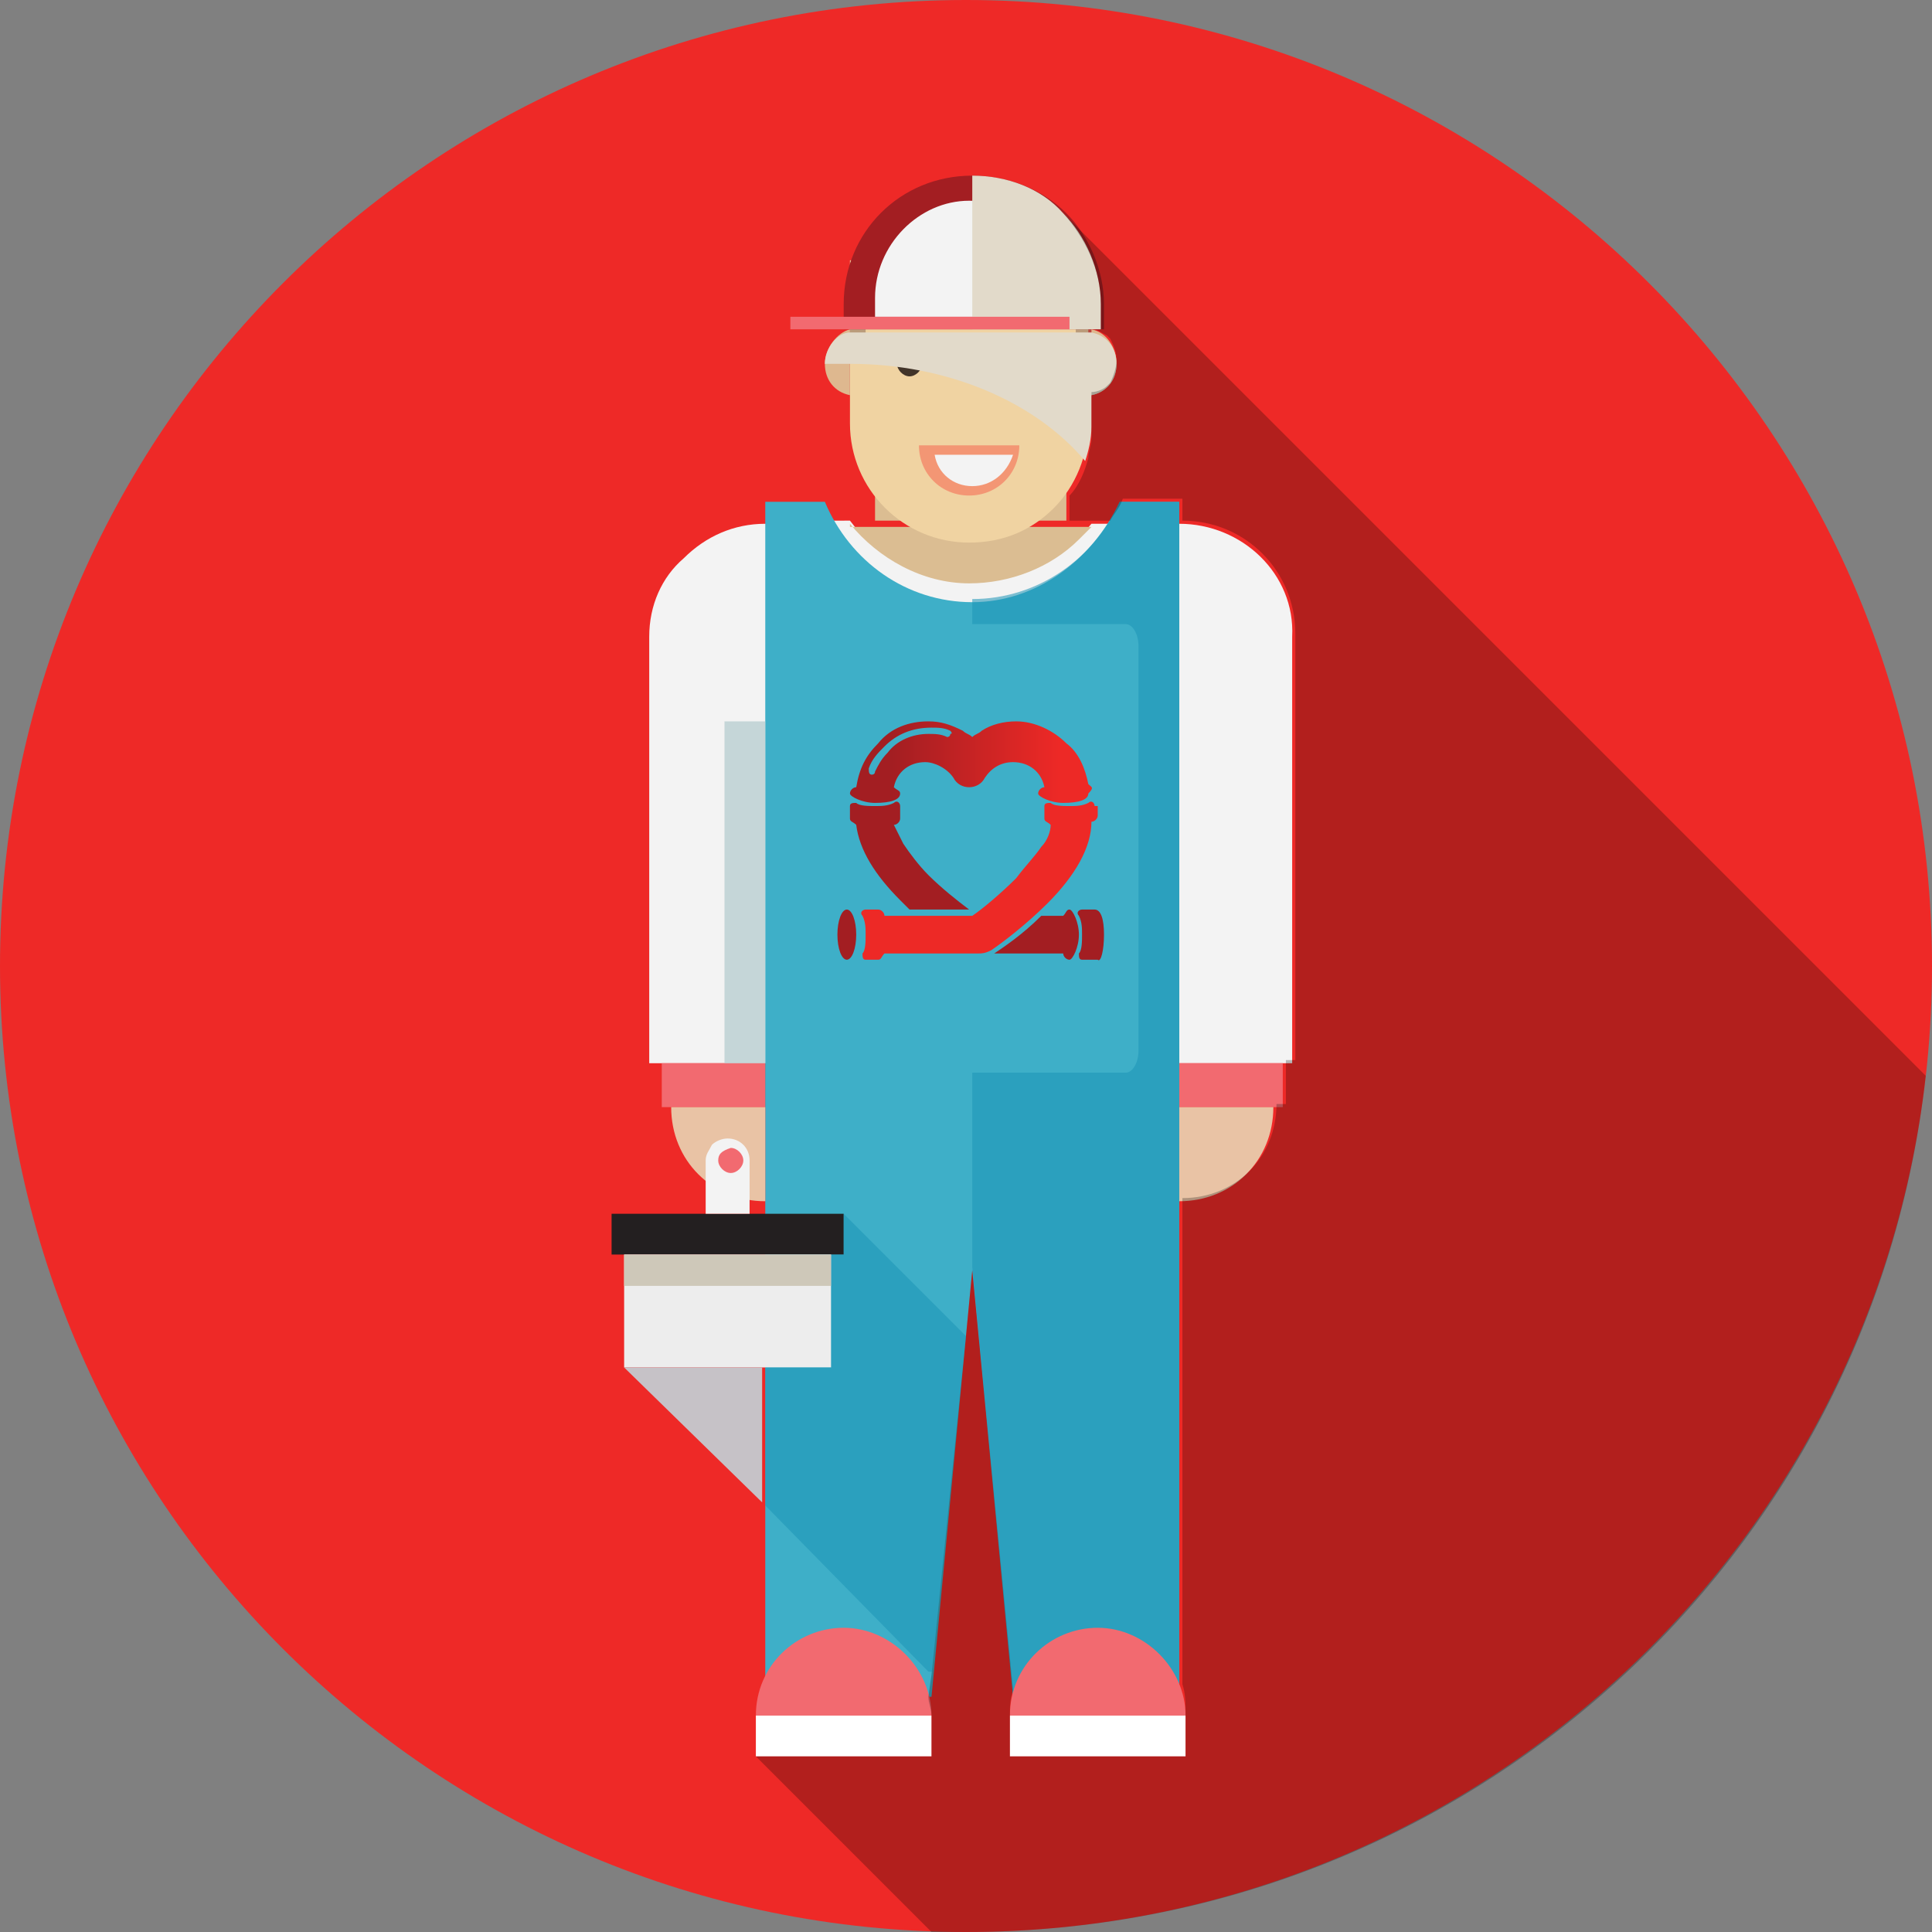 <?xml version="1.0" encoding="UTF-8"?> <svg xmlns="http://www.w3.org/2000/svg" xmlns:xlink="http://www.w3.org/1999/xlink" version="1.1" id="Layer_1" x="0px" y="0px" viewBox="0 0 61.6 61.6" style="enable-background:new 0 0 61.6 61.6;" xml:space="preserve"><rect x="0" y="0" width="61.6" height="61.6" fill="#808080" stroke="none"/> <style type="text/css"> .st0{fill:#EE2927;} .st1{opacity:0.25;} .st2{fill:#F5F6F6;} .st3{fill:#B5C6C4;} .st4{fill:#9CA7AF;} .st5{fill:#C43927;} .st6{fill:#D0DCDB;} .st7{fill:#EF3B23;} .st8{fill:#7A7A79;} .st9{fill:#E2E2E2;} .st10{clip-path:url(#SVGID_2_);fill:#231F20;} .st11{fill:#B3B3B3;} .st12{fill:#979696;} .st13{opacity:0.3;} .st14{clip-path:url(#SVGID_4_);fill:#FFFFFF;} .st15{fill:#878787;} .st16{fill:#585756;} .st17{fill:#D6D6D6;} .st18{fill:#9C9C9C;} .st19{fill:#EAEAEA;} .st20{fill:#FFFFFF;} .st21{fill:#50C9F5;} .st22{fill:#CACACA;} .st23{fill:#F1F0F0;} .st24{fill:#E4E4E4;} .st25{fill:#B2B2B2;} .st26{fill:#2BA9E0;} .st27{fill:#51C7F3;} .st28{fill:#AFBBC5;} .st29{fill:#818181;} .st30{fill:#676767;} .st31{fill:#979797;} .st32{fill:#EA2128;} .st33{fill:#C0CBCB;} .st34{fill:#E5E5E5;} .st35{fill:#F7F8F8;} .st36{opacity:0.52;} .st37{clip-path:url(#SVGID_6_);fill:#CAD7D8;} .st38{clip-path:url(#SVGID_8_);fill:#CAD7D8;} .st39{clip-path:url(#SVGID_10_);fill:#CAD7D8;} .st40{clip-path:url(#SVGID_12_);fill:#DCE3E2;} .st41{clip-path:url(#SVGID_14_);fill:#DCE3E2;} .st42{clip-path:url(#SVGID_16_);fill:#DCE3E2;} .st43{clip-path:url(#SVGID_18_);fill:#DCE3E2;} .st44{clip-path:url(#SVGID_20_);fill:#DCE3E2;} .st45{clip-path:url(#SVGID_22_);fill:#DCE3E2;} .st46{opacity:0.25;clip-path:url(#SVGID_24_);} .st47{clip-path:url(#SVGID_26_);fill:#C6C2C7;} .st48{clip-path:url(#SVGID_28_);fill:#C6C2C7;} .st49{clip-path:url(#SVGID_30_);fill:#C6C2C7;} .st50{clip-path:url(#SVGID_32_);fill:#C6C2C7;} .st51{fill:#EAEBE7;} .st52{fill:#AECFD5;} .st53{clip-path:url(#SVGID_34_);fill:#CAD7D8;} .st54{opacity:0.47;} .st55{clip-path:url(#SVGID_36_);fill:#CAD7D8;} .st56{opacity:0.48;} .st57{clip-path:url(#SVGID_38_);fill:#FFFFFF;} .st58{fill:#798F94;} .st59{fill:#75C6DB;} .st60{fill:#94D2DE;} .st61{fill:#F0F4F5;} .st62{clip-path:url(#SVGID_40_);fill:#A7BEC4;} .st63{clip-path:url(#SVGID_42_);fill:#A7BEC4;} .st64{fill:#4BA446;} .st65{fill:#2B9245;} .st66{fill:#287F3E;} .st67{fill:#3D9C46;} .st68{clip-path:url(#SVGID_44_);fill:#C6C2C7;} .st69{opacity:0.29;} .st70{clip-path:url(#SVGID_46_);fill:#676767;} .st71{fill:#C6C2C7;} .st72{fill:#F4B8BC;} .st73{fill:#9CBCC2;} .st74{fill:#F3F3F3;} .st75{fill:#8CA6A8;} .st76{opacity:0.27;} .st77{clip-path:url(#SVGID_48_);fill:#F3F3F3;} .st78{opacity:0.55;} .st79{clip-path:url(#SVGID_50_);fill:#DCC5B8;} .st80{clip-path:url(#SVGID_52_);fill:#DCC5B8;} .st81{clip-path:url(#SVGID_54_);fill:#DCC5B8;} .st82{clip-path:url(#SVGID_56_);fill:#DCC5B8;} .st83{clip-path:url(#SVGID_58_);fill:#F3F3F3;} .st84{fill:#B8CFD2;} .st85{clip-path:url(#SVGID_60_);fill:#DCE3E2;} .st86{clip-path:url(#SVGID_62_);fill:#DCE3E2;} .st87{clip-path:url(#SVGID_64_);fill:#DCC5B8;} .st88{clip-path:url(#SVGID_66_);fill:#DCC5B8;} .st89{clip-path:url(#SVGID_68_);fill:#C6C2C7;} .st90{clip-path:url(#SVGID_70_);fill:#C6C2C7;} .st91{fill:#F26A70;} .st92{fill:#3EAFC8;} .st93{opacity:0.56;} .st94{clip-path:url(#SVGID_72_);fill:#1C94B6;} .st95{fill:#E9C3A5;} .st96{opacity:0.73;} .st97{clip-path:url(#SVGID_74_);fill:#B3CBCE;} .st98{fill:#DBBD92;} .st99{fill:#F0D3A2;} .st100{fill:#423429;} .st101{opacity:0.51;} .st102{clip-path:url(#SVGID_76_);fill:#876757;} .st103{clip-path:url(#SVGID_78_);fill:#876757;} .st104{fill:#DEB88F;} .st105{fill:#F39674;} .st106{fill:#A31E22;} .st107{clip-path:url(#SVGID_80_);fill:#E2DACA;} .st108{clip-path:url(#SVGID_82_);fill:#E2DACA;} .st109{fill:#231F20;} .st110{fill:#EDEDED;} .st111{clip-path:url(#SVGID_84_);fill:#CEC8B9;} .st112{clip-path:url(#SVGID_86_);fill:#1C94B6;} .st113{clip-path:url(#SVGID_88_);fill:#C6C2C7;} .st114{fill:#EF3E31;} .st115{fill:#C8292D;} .st116{fill:#3D9ED8;} .st117{fill:#457CBF;} .st118{fill:#B1B5C1;} .st119{fill:#8991A3;} .st120{fill:#DCDCDC;} .st121{fill:#9AB8BD;} .st122{fill:#C8D4D6;} .st123{fill:#F05441;} .st124{clip-path:url(#SVGID_90_);fill:#E5E5E5;} .st125{fill:#DBDADA;} .st126{fill:#91BFCA;} .st127{fill:#717070;} .st128{fill:#9B9B9B;} .st129{fill:#F8B232;} .st130{fill:#BC2428;} .st131{fill:#3D3D3C;} .st132{fill:#494949;} .st133{fill:#F0F0F0;} .st134{fill:#B1B1B1;} .st135{fill:#29A9E0;} .st136{fill:#61D0F7;} .st137{fill:#737474;} .st138{fill:#C2C4C4;} .st139{fill:#8294A4;} .st140{fill:#4EC7F2;} .st141{fill:#6ED2F4;} .st142{fill:#808080;} .st143{fill:#A01C1C;} .st144{fill:#E3E7E8;} .st145{fill:#BDC3C7;} .st146{fill:#333333;} .st147{fill:#212E3B;} .st148{fill:#597DA1;} .st149{fill:#EDF0F1;} .st150{fill:#CFD4D9;} .st151{fill:#364A5E;} .st152{fill:#6B6A6A;} .st153{fill:#80E1FF;} .st154{fill:#ED1C24;} .st155{fill:#ED2926;} .st156{fill:url(#SVGID_91_);} .st157{fill:url(#SVGID_92_);} .st158{fill:none;stroke:#231F20;stroke-width:1.03;stroke-miterlimit:10;} .st159{fill:#D3D3D3;} .st160{fill:#5B5B5B;} .st161{fill:#3F3F3F;} .st162{fill:#198ADD;} </style> <g> <path class="st0" d="M61.6,30.8c0,17-13.8,30.8-30.8,30.8C13.8,61.6,0,47.8,0,30.8C0,13.8,13.8,0,30.8,0 C47.8,0,61.6,13.8,61.6,30.8"></path> <path class="st74" d="M20.7,20.3v13.6H28V20.3c0-2-1.6-3.6-3.6-3.6c-1,0-1.9,0.4-2.6,1.1C21.1,18.4,20.7,19.3,20.7,20.3"></path> <path class="st74" d="M37.6,16.7v17.2h3.6V20.3C41.3,18.3,39.6,16.7,37.6,16.7"></path> <rect x="34.8" y="33.9" class="st91" width="6.1" height="1.4"></rect> <rect x="21.1" y="33.9" class="st91" width="3.3" height="1.4"></rect> <path class="st74" d="M26.2,16.7c0.9,1.9,2.7,3.2,4.7,3.2s3.9-1.3,4.8-3.2h-0.9c-0.1,0.1-0.2,0.3-0.4,0.4c-0.9,0.9-2.2,1.4-3.5,1.4 c-1.6,0-2.9-0.7-3.8-1.9H26.2z"></path> <path class="st92" d="M24.4,16v38.1h5.3L31,40.5l1.3,13.6h5.3V16h-1.9c-0.9,1.9-2.7,3.2-4.7,3.2c-2.1,0-3.9-1.3-4.7-3.2H24.4z"></path> <g class="st93"> <g> <defs> <rect id="SVGID_71_" x="31" y="16" width="6.6" height="38.1"></rect> </defs> <clipPath id="SVGID_2_"> <use xlink:href="#SVGID_71_" style="overflow:visible;"></use> </clipPath> <path style="clip-path:url(#SVGID_2_);fill:#1C94B6;" d="M31,19.1v21.3l1.3,13.6h5.3V16h-1.9C34.9,17.8,33.1,19.1,31,19.1"></path> </g> </g> <path class="st95" d="M37.6,35.3v3c1.7,0,3-1.3,3-3H37.6z"></path> <path class="st95" d="M24.4,35.3v3c-1.7,0-3-1.3-3-3H24.4z"></path> <path class="st92" d="M25.7,33.5c0,0.4,0.2,0.7,0.4,0.7h9.8c0.2,0,0.4-0.3,0.4-0.7V20.6c0-0.4-0.2-0.7-0.4-0.7h-9.8 c-0.2,0-0.4,0.3-0.4,0.7V33.5z"></path> <g class="st96"> <g> <defs> <rect id="SVGID_73_" x="23.1" y="23" width="1.3" height="10.9"></rect> </defs> <clipPath id="SVGID_4_"> <use xlink:href="#SVGID_73_" style="overflow:visible;"></use> </clipPath> <rect x="23.1" y="23" style="clip-path:url(#SVGID_4_);fill:#B3CBCE;" width="1.3" height="10.9"></rect> </g> </g> <path class="st91" d="M32.2,54.7h5.6c0-1.5-1.3-2.8-2.8-2.8C33.5,51.9,32.2,53.1,32.2,54.7"></path> <rect x="32.2" y="54.7" class="st20" width="5.6" height="1.3"></rect> <path class="st91" d="M24.1,54.7h5.6c0-1.5-1.3-2.8-2.8-2.8C25.4,51.9,24.1,53.1,24.1,54.7"></path> <rect x="24.1" y="54.7" class="st20" width="5.6" height="1.3"></rect> <rect x="27.9" y="15.5" class="st98" width="6.1" height="1.1"></rect> <path class="st98" d="M27.1,16.7c0.9,1.1,2.3,1.9,3.8,1.9c1.3,0,2.6-0.5,3.5-1.4c0.1-0.1,0.3-0.3,0.4-0.4H27.1z"></path> <path class="st99" d="M27.1,8.3v5.2c0,2.1,1.7,3.8,3.8,3.8c1.1,0,2-0.4,2.7-1.1c0.7-0.7,1.1-1.7,1.1-2.7V8.3H27.1z"></path> <path class="st100" d="M28.6,11.6c0,0.2,0.2,0.4,0.4,0.4c0.2,0,0.4-0.2,0.4-0.4c0-0.2-0.2-0.4-0.4-0.4 C28.8,11.1,28.6,11.3,28.6,11.6"></path> <path class="st100" d="M32.4,11.6c0,0.2,0.2,0.4,0.4,0.4c0.2,0,0.4-0.2,0.4-0.4c0-0.2-0.2-0.4-0.4-0.4 C32.6,11.1,32.4,11.3,32.4,11.6"></path> <g class="st101"> <g> <defs> <rect id="SVGID_75_" x="27.1" y="9.3" width="0.5" height="2"></rect> </defs> <clipPath id="SVGID_6_"> <use xlink:href="#SVGID_75_" style="overflow:visible;"></use> </clipPath> <path style="clip-path:url(#SVGID_6_);fill:#876757;" d="M27.1,9.3v2c0.1,0,0.3-0.1,0.3-0.1c0.1-0.1,0.2-0.2,0.2-0.4V9.3H27.1z"></path> </g> </g> <g class="st101"> <g> <defs> <rect id="SVGID_77_" x="34.3" y="8.4" width="0.5" height="2.8"></rect> </defs> <clipPath id="SVGID_8_"> <use xlink:href="#SVGID_77_" style="overflow:visible;"></use> </clipPath> <path style="clip-path:url(#SVGID_8_);fill:#876757;" d="M34.3,8.4v2.4c0,0.2,0.3,0.4,0.5,0.4V8.4H34.3z"></path> </g> </g> <path class="st104" d="M26.3,11.6c0,0.5,0.3,0.9,0.8,1v-2.1C26.7,10.6,26.3,11.1,26.3,11.6"></path> <path class="st104" d="M35.6,11.6c0,0.5-0.3,0.9-0.8,1v-2.1C35.3,10.6,35.6,11.1,35.6,11.6"></path> <path class="st105" d="M29.3,14.2c0,0.9,0.7,1.6,1.6,1.6c0.9,0,1.6-0.7,1.6-1.6H29.3z"></path> <path class="st74" d="M31,15.5c0.6,0,1.1-0.4,1.3-1h-2.5C29.9,15.1,30.4,15.5,31,15.5"></path> <path class="st106" d="M26.9,9.7v0.8h8.3V9.7c0-1.1-0.5-2.2-1.2-2.9C33.2,6,32.1,5.6,31,5.6C28.7,5.6,26.9,7.4,26.9,9.7"></path> <path class="st74" d="M27.9,9.5v0.6h6.1V9.5c0-0.8-0.3-1.6-0.9-2.2c-0.6-0.6-1.3-0.9-2.2-0.9C29.3,6.4,27.9,7.8,27.9,9.5"></path> <g> <g> <defs> <rect id="SVGID_79_" x="31" y="5.6" width="4.1" height="4.9"></rect> </defs> <clipPath id="SVGID_10_"> <use xlink:href="#SVGID_79_" style="overflow:visible;"></use> </clipPath> <path style="clip-path:url(#SVGID_10_);fill:#E2DACA;" d="M31,5.6v4.9h4.1V9.7c0-1.1-0.5-2.2-1.2-2.9C33.2,6,32.1,5.6,31,5.6"></path> </g> </g> <rect x="25.2" y="10.1" class="st91" width="8.9" height="0.4"></rect> <g> <g> <defs> <rect id="SVGID_81_" x="26.3" y="10.5" width="9.3" height="4.2"></rect> </defs> <clipPath id="SVGID_12_"> <use xlink:href="#SVGID_81_" style="overflow:visible;"></use> </clipPath> <path style="clip-path:url(#SVGID_12_);fill:#E2DACA;" d="M26.3,11.6C26.3,11.6,26.3,11.6,26.3,11.6c0.3,0,0.5,0,0.8,0 c3.1,0,5.9,1.2,7.5,3.1c0.1-0.3,0.2-0.7,0.2-1.1v-1c0.5-0.1,0.8-0.5,0.8-1c0-0.5-0.3-0.9-0.8-1v0h-7.7v0 C26.7,10.6,26.3,11.1,26.3,11.6"></path> </g> </g> <rect x="19.5" y="38.7" class="st109" width="7.4" height="1.3"></rect> <rect x="19.9" y="40" class="st110" width="6.6" height="3.6"></rect> <path class="st74" d="M22.5,37v1.7h1.4V37c0-0.4-0.3-0.7-0.7-0.7c-0.2,0-0.4,0.1-0.5,0.2C22.6,36.7,22.5,36.8,22.5,37"></path> <path class="st91" d="M22.9,37c0,0.2,0.2,0.4,0.4,0.4c0.2,0,0.4-0.2,0.4-0.4c0-0.2-0.2-0.4-0.4-0.4C23,36.7,22.9,36.8,22.9,37"></path> <g> <g> <defs> <rect id="SVGID_83_" x="19.9" y="40" width="6.6" height="1"></rect> </defs> <clipPath id="SVGID_14_"> <use xlink:href="#SVGID_83_" style="overflow:visible;"></use> </clipPath> <rect x="19.9" y="40" style="clip-path:url(#SVGID_14_);fill:#CEC8B9;" width="6.6" height="1"></rect> </g> </g> <g class="st93"> <g> <defs> <rect id="SVGID_85_" x="24.4" y="38.7" width="6.4" height="14.6"></rect> </defs> <clipPath id="SVGID_16_"> <use xlink:href="#SVGID_85_" style="overflow:visible;"></use> </clipPath> <polygon style="clip-path:url(#SVGID_16_);fill:#1C94B6;" points="24.4,43.6 24.4,48 29.7,53.4 30.8,42.6 26.9,38.7 26.9,40 26.5,40 26.5,43.6 "></polygon> </g> </g> <path class="st1" d="M61.4,34.3L33.9,6.8c0.7,0.8,1.2,1.8,1.2,2.9v0.8h-0.3v0c0.2,0,0.3,0.1,0.5,0.2c0,0,0.1,0.1,0.1,0.1 c0.1,0.2,0.2,0.4,0.2,0.7c0,0.2-0.1,0.5-0.2,0.7c0,0-0.1,0.1-0.1,0.1c-0.1,0.1-0.3,0.2-0.5,0.2v1c0,0.1,0,0.2,0,0.2v0.1 c0,0.1,0,0.2,0,0.2c0,0.2-0.1,0.4-0.1,0.6c-0.1,0.4-0.3,0.9-0.6,1.2v0.8h1.3c0.1-0.2,0.3-0.4,0.4-0.7h1.9v0.7c2,0,3.6,1.6,3.6,3.6 v13.6h-0.3v1.4h-0.3c0,1.7-1.3,3-3,3v15.5c0.1,0.3,0.1,0.6,0.1,0.9V56h-5.6v-1.3c0-0.3,0-0.5,0.1-0.8L31,40.5l-0.2,2.1l-1.1,10.8 l-0.1,0.7h0c0,0.2,0.1,0.4,0.1,0.6V56h-5.6l5.6,5.6c0.4,0,0.7,0,1.1,0C46.7,61.6,59.7,49.7,61.4,34.3z"></path> <g> <g> <defs> <rect id="SVGID_87_" x="19.9" y="43.6" width="4.4" height="4.4"></rect> </defs> <clipPath id="SVGID_18_"> <use xlink:href="#SVGID_87_" style="overflow:visible;"></use> </clipPath> <polygon style="clip-path:url(#SVGID_18_);fill:#C6C2C7;" points="24.4,43.6 24.4,48 19.9,43.6 "></polygon> </g> </g> </g> <g> <ellipse class="st106" cx="27" cy="29.8" rx="0.3" ry="0.8"></ellipse> <g> <path class="st106" d="M35.2,29.8c0-0.5-0.1-0.8-0.3-0.8v0h-0.4c-0.1,0-0.2,0.1-0.1,0.2c0,0,0,0,0,0c0.1,0.2,0.1,0.4,0.1,0.6 c0,0.2,0,0.5-0.1,0.6c0,0,0,0,0,0c0,0.1,0,0.2,0.1,0.2H35v0C35.1,30.7,35.2,30.3,35.2,29.8z"></path> <path class="st106" d="M34.1,29c-0.1,0-0.1,0.1-0.2,0.2l-0.7,0c-0.6,0.6-1.2,1-1.5,1.2l2.2,0c0,0.1,0.1,0.2,0.2,0.2 c0.1,0,0.3-0.4,0.3-0.8S34.2,29,34.1,29z"></path> </g> <path class="st155" d="M34.9,25.7c0-0.1-0.1-0.2-0.2-0.1c0,0,0,0,0,0c-0.2,0.1-0.4,0.1-0.6,0.1c-0.2,0-0.5,0-0.6-0.1c0,0,0,0,0,0 c-0.1,0-0.2,0-0.2,0.1v0.4h0c0,0.1,0.1,0.1,0.2,0.2c0,0.2-0.1,0.5-0.3,0.7c-0.2,0.3-0.5,0.6-0.8,1c-0.5,0.5-1.1,1-1.4,1.2h-2.8 c0,0,0,0,0,0c0-0.1-0.1-0.2-0.2-0.2v0h-0.4c-0.1,0-0.2,0.1-0.1,0.2c0,0,0,0,0,0c0.1,0.2,0.1,0.4,0.1,0.6c0,0.2,0,0.5-0.1,0.6 c0,0,0,0,0,0c0,0.1,0,0.2,0.1,0.2h0.4v0c0.1,0,0.1-0.1,0.2-0.2c0,0,0,0,0,0h3c0.1,0,0.2,0,0.4-0.1c0.3-0.2,1.1-0.8,1.8-1.5 c0.9-0.9,1.4-1.8,1.4-2.6c0.1,0,0.2-0.1,0.2-0.2h0V25.7z"></path> <path class="st106" d="M29.6,27.9c-0.3-0.3-0.6-0.7-0.8-1c-0.1-0.2-0.2-0.4-0.3-0.6c0.1,0,0.2-0.1,0.2-0.2h0v-0.4 c0-0.1-0.1-0.2-0.2-0.1c0,0,0,0,0,0c-0.2,0.1-0.4,0.1-0.6,0.1c-0.2,0-0.5,0-0.6-0.1c0,0,0,0,0,0c-0.1,0-0.2,0-0.2,0.1v0.4h0 c0,0.1,0.1,0.1,0.2,0.2c0.1,0.8,0.6,1.6,1.4,2.4c0.1,0.1,0.2,0.2,0.3,0.3l1.9,0C30.5,28.7,30,28.3,29.6,27.9z"></path> <linearGradient id="SVGID_20_" gradientUnits="userSpaceOnUse" x1="27.065" y1="24.225" x2="34.93" y2="24.225"> <stop offset="0.173" style="stop-color:#A31E22"></stop> <stop offset="0.852" style="stop-color:#ED2926"></stop> </linearGradient> <path style="fill:url(#SVGID_20_);" d="M34.7,25c-0.1-0.5-0.3-1-0.7-1.3c-0.4-0.4-1-0.7-1.6-0.7c-0.4,0-0.8,0.1-1.1,0.3 c-0.1,0.1-0.2,0.1-0.3,0.2c-0.1-0.1-0.2-0.1-0.3-0.2C30.3,23.1,30,23,29.6,23c-0.6,0-1.2,0.2-1.6,0.7c-0.4,0.4-0.6,0.8-0.7,1.4 c-0.1,0-0.2,0.1-0.2,0.2c0,0.1,0.4,0.3,0.8,0.3c0.5,0,0.8-0.1,0.8-0.3c0-0.1-0.1-0.1-0.2-0.2c0.1-0.5,0.5-0.8,1-0.8 c0.3,0,0.7,0.2,0.9,0.5c0.1,0.2,0.3,0.3,0.5,0.3s0.4-0.1,0.5-0.3c0.2-0.3,0.5-0.5,0.9-0.5c0.5,0,0.9,0.3,1,0.8 c-0.1,0-0.2,0.1-0.2,0.2c0,0.1,0.4,0.3,0.8,0.3c0.5,0,0.8-0.1,0.8-0.3C34.9,25.1,34.8,25.1,34.7,25z M30.3,23.4L30.3,23.4 c0,0.1-0.1,0.1-0.1,0.1c-0.2-0.1-0.4-0.1-0.6-0.1c-0.5,0-1,0.2-1.3,0.6c-0.2,0.2-0.3,0.4-0.4,0.6c0,0.1-0.1,0.1-0.1,0.1l0,0 c-0.1,0-0.1-0.1-0.1-0.2c0.1-0.3,0.3-0.5,0.5-0.7c0.4-0.4,0.9-0.6,1.5-0.6c0.2,0,0.4,0,0.6,0.1C30.3,23.3,30.4,23.4,30.3,23.4z"></path> </g> </svg> 